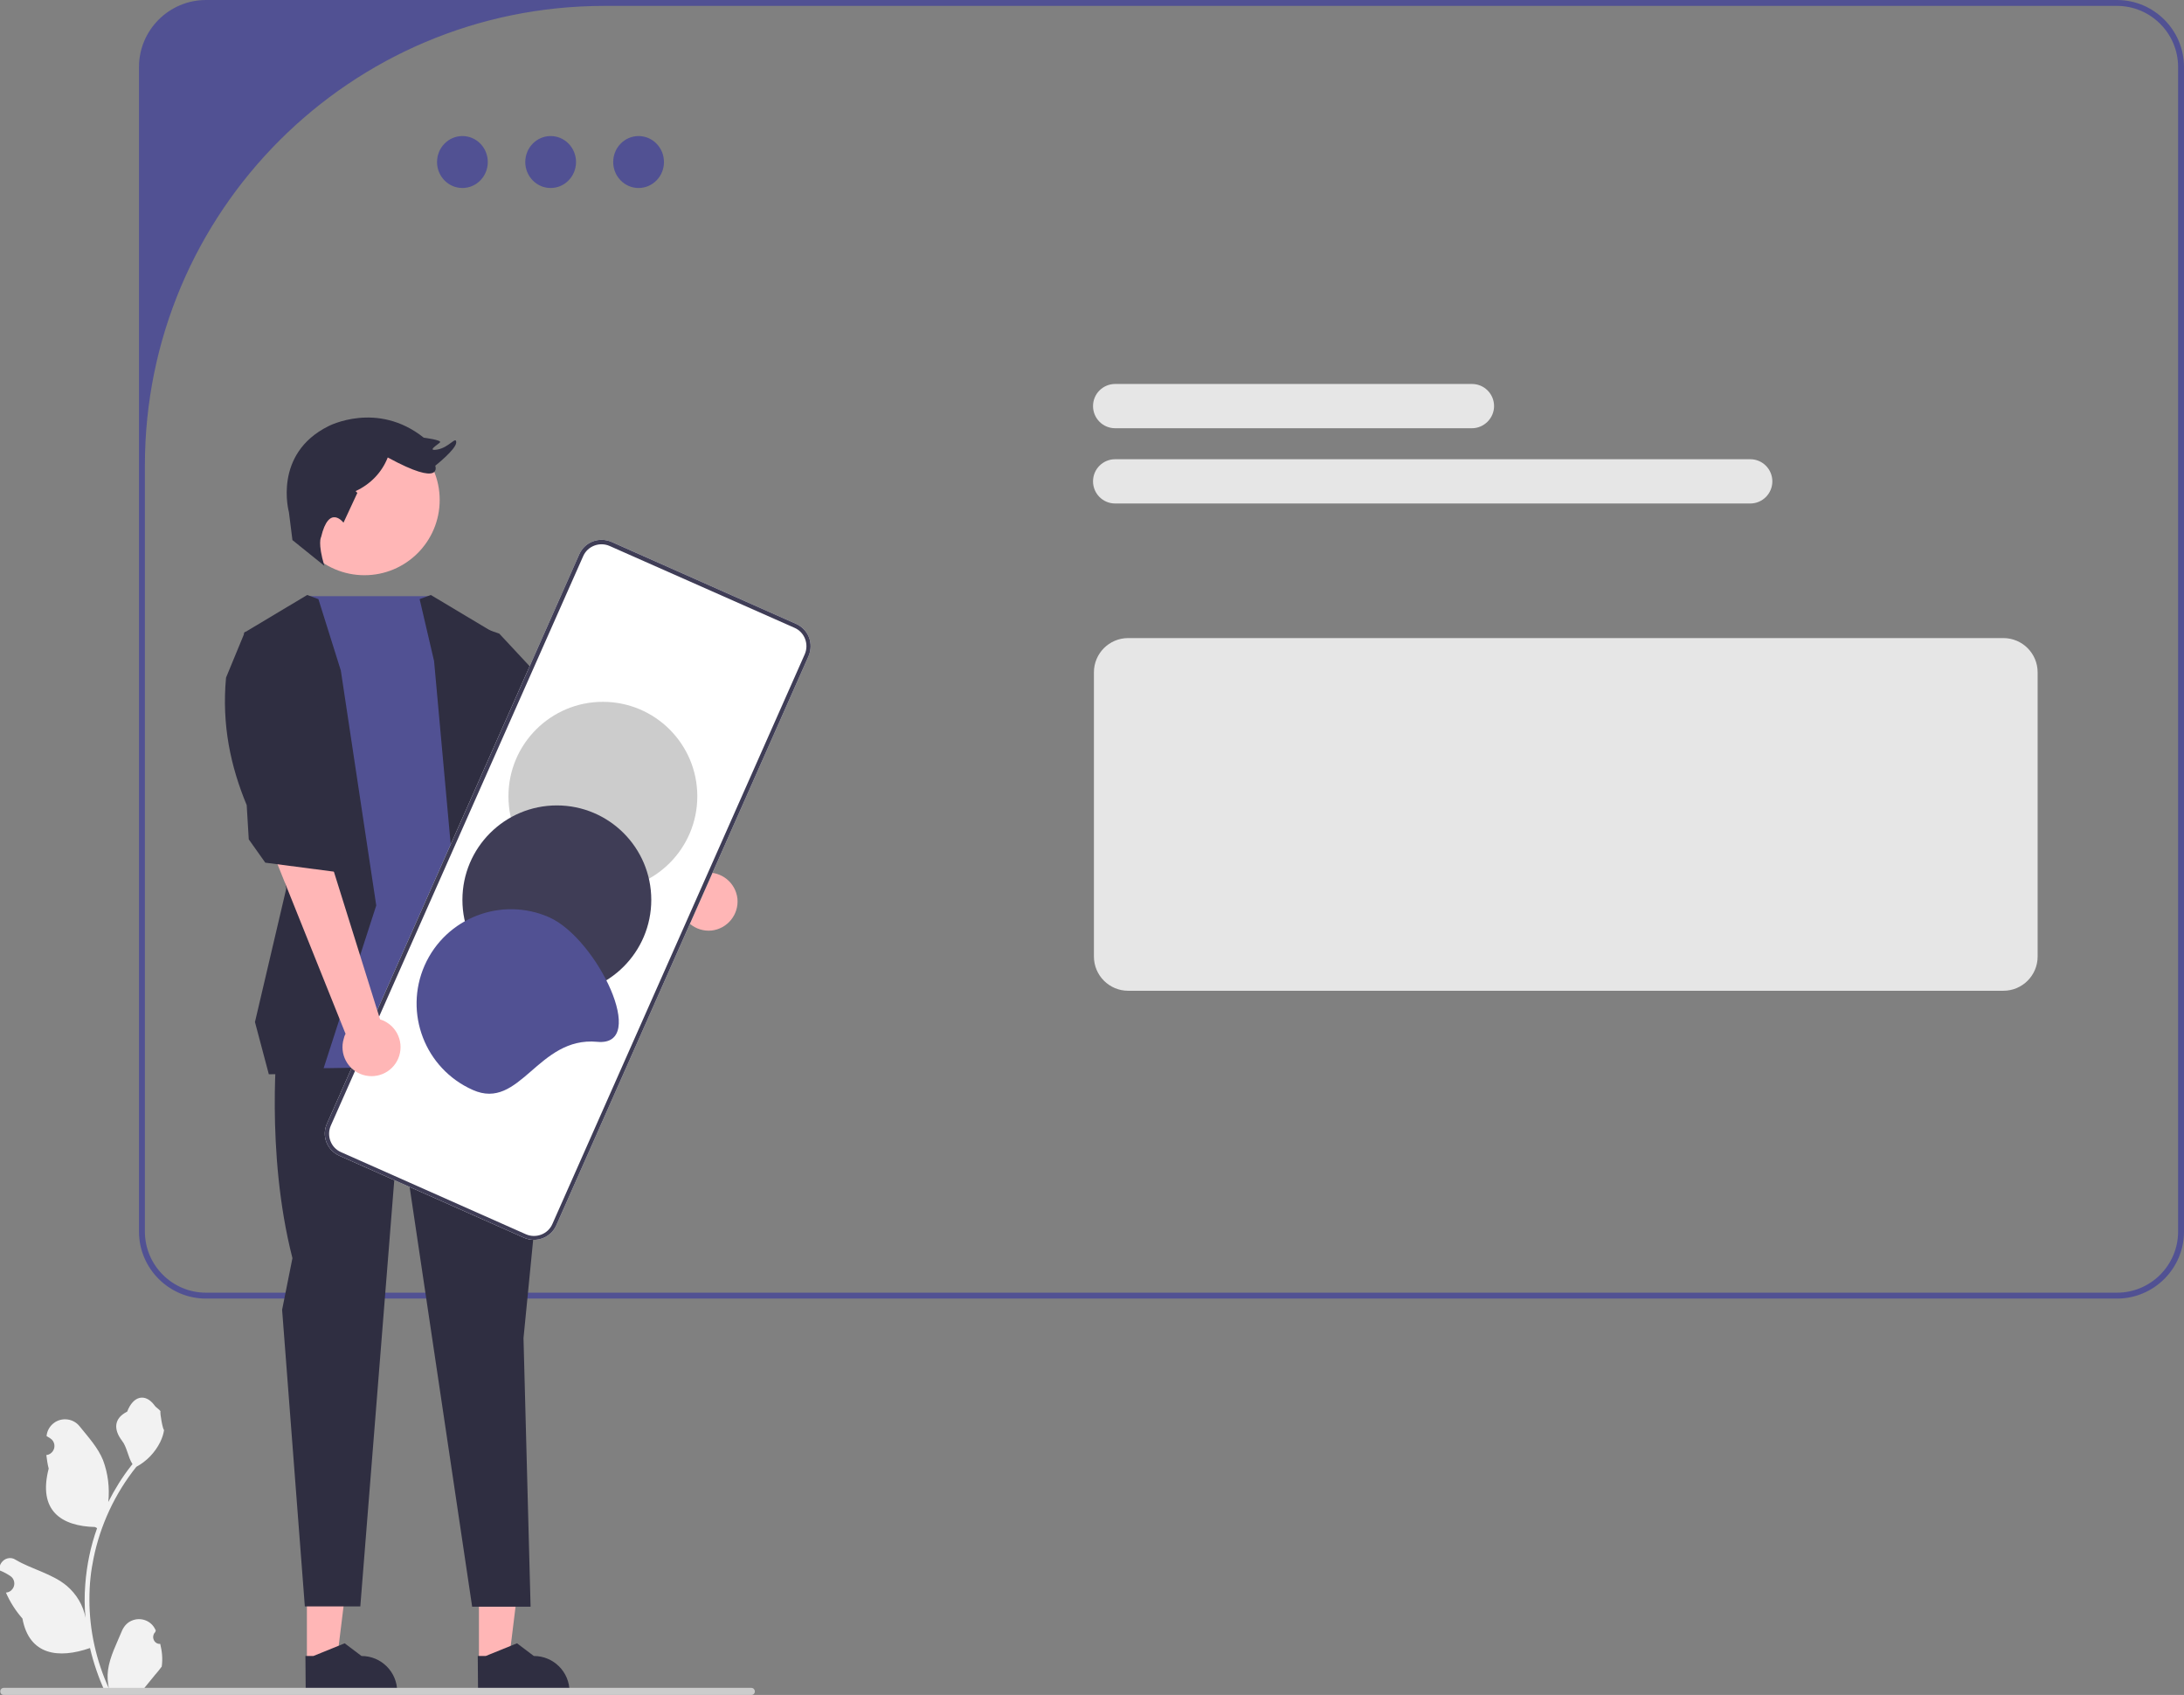 <?xml version="1.0" encoding="utf-8"?>
<!-- Generator: Adobe Illustrator 28.0.0, SVG Export Plug-In . SVG Version: 6.00 Build 0)  -->
<svg version="1.1" id="Layer_1" xmlns="http://www.w3.org/2000/svg" xmlns:xlink="http://www.w3.org/1999/xlink" x="0px" y="0px"
	 viewBox="0 0 740.1 574.3" style="enable-background:new 0 0 740.1 574.3;" xml:space="preserve">
<rect x="0" y="0" width="740.1" height="574.3" fill="#808080" stroke="none"/>
<style type="text/css">
	.st0{fill:#515193;}
	.st1{fill:#E6E6E6;}
	.st2{fill:#FFB6B6;}
	.st3{fill:#2F2E41;}
	.st4{fill:#FFFFFF;}
	.st5{fill:#3F3D56;}
	.st6{fill:#CCCCCC;}
	.st7{fill:#F2F2F2;}
</style>
<path class="st0" d="M717.4,0H69.8C57.3,0,47.1,10.2,47.1,22.7v394.6c0,12.5,10.2,22.7,22.7,22.7h647.6c12.5,0,22.7-10.2,22.7-22.7
	V22.7C740.1,10.2,729.9,0,717.4,0z M738.1,417.3c0,11.4-9.3,20.7-20.7,20.7l0,0H69.8c-11.4,0-20.7-9.3-20.7-20.7l0,0V157.7
	C49.1,71.7,118.8,2,204.8,2c0,0,0,0,0,0h512.6c11.4,0,20.7,9.3,20.7,20.7l0,0V417.3z"/>
<path class="st1" d="M678.9,335.7H382.3c-6.4,0-11.6-5.2-11.6-11.6v-96.3c0-6.4,5.2-11.6,11.6-11.6h296.6c6.4,0,11.6,5.2,11.6,11.6
	v96.3C690.5,330.5,685.3,335.7,678.9,335.7z"/>
<ellipse class="st0" cx="216.4" cy="54.9" rx="8.6" ry="8.8"/>
<ellipse class="st0" cx="186.6" cy="54.9" rx="8.6" ry="8.8"/>
<ellipse class="st0" cx="156.7" cy="54.9" rx="8.6" ry="8.8"/>
<path class="st1" d="M498.8,145.1H377.9c-4.2,0-7.5-3.4-7.5-7.5c0-4.2,3.4-7.5,7.5-7.5h120.9c4.2,0,7.5,3.4,7.5,7.5
	C506.3,141.7,502.9,145.1,498.8,145.1z"/>
<path class="st1" d="M593.1,170.6H377.9c-4.2,0-7.5-3.4-7.5-7.5c0-4.2,3.4-7.5,7.5-7.5h215.2c4.2,0,7.5,3.4,7.5,7.5
	C600.6,167.2,597.3,170.6,593.1,170.6z"/>
<polygon class="st2" points="162.3,563.1 172.4,563.1 177.2,524.2 162.3,524.2 "/>
<path class="st3" d="M162,573.6l31,0v-0.4c0-6.7-5.4-12.1-12.1-12.1h0l-5.7-4.3l-10.6,4.3l-2.7,0L162,573.6z"/>
<polygon class="st2" points="104,563.1 114.1,563.1 118.9,524.2 104,524.2 "/>
<path class="st3" d="M103.6,573.6l31,0v-0.4c0-6.7-5.4-12.1-12.1-12.1h0l-5.7-4.3l-10.6,4.3l-2.7,0L103.6,573.6z"/>
<path class="st2" d="M230.3,304.7l-34.4-32.2l9.3-15.6l33.9,38.8c5.4-0.5,10.2,3.4,10.8,8.8c0.5,5.4-3.4,10.2-8.8,10.8
	c-5.4,0.5-10.2-3.4-10.8-8.8C230.2,305.8,230.2,305.3,230.3,304.7L230.3,304.7z"/>
<path class="st3" d="M94.1,351.6c0,0-4.3,38.4,5,74.7l-3.5,17.5l7.7,100.5h18.8l13.2-165.7L160,544.4h19.8l-2.4-91l8.6-87.5
	l-3.6-19.9L94.1,351.6z"/>
<path class="st0" d="M146.1,202h-42L97,220l1.7,142c0,0,83.2,0,88.9-5.7l-17.8-61.9l-6.4-78.9L146.1,202z"/>
<polygon class="st3" points="169.2,214.7 199,246.7 209.7,253.8 212.5,263.1 200.4,283.7 186.9,278.7 182.7,263.1 157.6,242.6 
	154.9,209.7 "/>
<polygon class="st3" points="142.2,203 147.1,224 153.9,299 163.1,355.9 189.8,355.9 173.8,294 167.4,214.4 146,201.6 "/>
<polygon class="st3" points="107.9,203 115.5,227.2 127.5,306.8 109.1,363.7 91.1,364 86.4,346.3 97,301.1 82.7,214.4 104.1,201.6 
	"/>
<circle class="st2" cx="123.5" cy="169.4" r="25.5"/>
<path class="st3" d="M108.8,182c0,0-1.2,1.9,1.1,9.7l-10.8-8.7l-1.2-9.5c0,0-5.5-19.7,13.4-29.1c0,0,16.5-8.7,32.3,3.9
	c0,0,6.3,0.8,5.5,1.6s-4.7,3.1-0.8,2.4s6.3-4.7,6.3-2.4s-7.1,7.9-7.1,7.9s2.8,7.5-16.1-2.8l0,0c-2,5.1-5.9,9.1-10.9,11.4l0.6,0.6
	l0,0l-4.7,10.1C116.4,177.1,111.5,170.6,108.8,182z"/>
<path class="st4" d="M110.8,380.7l85.5-192.9c1.9-4.2,6.7-6,10.9-4.2l62.6,27.8c4.2,1.9,6,6.7,4.2,10.9l-85.5,192.9
	c-1.9,4.2-6.7,6-10.9,4.2L115,391.6C110.8,389.7,108.9,384.9,110.8,380.7z"/>
<path class="st5" d="M110.8,380.7l85.5-192.9c1.9-4.2,6.7-6,10.9-4.2l62.6,27.8c4.2,1.9,6,6.7,4.2,10.9l-85.5,192.9
	c-1.9,4.2-6.7,6-10.9,4.2L115,391.6C110.8,389.7,108.9,384.9,110.8,380.7z M272.7,221.7c1.5-3.4,0-7.5-3.5-9L206.6,185
	c-3.4-1.5-7.5,0-9,3.5l-85.5,192.9c-1.5,3.4,0,7.5,3.5,9l62.6,27.8c3.4,1.5,7.5,0,9-3.5L272.7,221.7z"/>
<circle class="st6" cx="204.3" cy="269.8" r="32"/>
<circle class="st5" cx="188.7" cy="304.9" r="32"/>
<path class="st0" d="M160.2,369.3c-16.2-7.2-23.4-26.1-16.3-42.2c7.2-16.2,26.1-23.4,42.2-16.3l0,0c16.2,7.2,33.9,43.9,16.3,42.2
	C182.2,351.1,176.3,376.5,160.2,369.3z"/>
<path class="st2" d="M117.1,350.3l-25-62.3l20,4l16.7,53.4c5.2,1.6,8.1,7.1,6.5,12.3s-7.1,8.1-12.3,6.5c-5.2-1.6-8.1-7.1-6.5-12.3
	C116.6,351.4,116.8,350.8,117.1,350.3L117.1,350.3z"/>
<path class="st3" d="M76.6,229.6c-1.5,16.1,1.6,30.2,7,43.2l0.7,11.6l5.6,7.9l23.7,3.1l4.4-13.7l-9.7-13l-0.8-32.4L83,214.1
	L76.6,229.6z"/>
<path class="st7" d="M54.3,557c-1.3,0.1-2.3-0.9-2.4-2.2c0-0.7,0.2-1.3,0.7-1.8l0.2-0.6c0,0,0-0.1-0.1-0.1c-1.3-3.1-4.9-4.5-8-3.2
	c-1.5,0.6-2.6,1.8-3.3,3.3c-1.8,4.4-4.2,8.9-4.8,13.5c-0.3,2.1-0.1,4.2,0.3,6.2c-4.3-9.4-6.6-19.7-6.6-30c0-2.6,0.1-5.2,0.4-7.8
	c0.2-2.1,0.6-4.2,1-6.3c2.3-11.3,7.3-22,14.5-31c3.5-1.9,6.3-4.8,8.1-8.4c0.6-1.3,1.1-2.6,1.3-4.1c-0.4,0.1-1.5-5.9-1.2-6.3
	c-0.5-0.8-1.5-1.2-2.1-2.1c-3-4-7.1-3.3-9.2,2.2c-4.6,2.3-4.6,6.1-1.8,9.8c1.8,2.3,2,5.5,3.6,8c-0.2,0.2-0.3,0.4-0.5,0.6
	c-3,3.8-5.5,7.9-7.7,12.2c0.5-4.8-0.1-9.7-1.8-14.2c-1.7-4.2-5-7.8-7.9-11.4c-2.1-2.7-6.1-3.2-8.8-1.1c-1.3,1-2.2,2.5-2.4,4.2
	c0,0.1,0,0.1,0,0.2c0.4,0.2,0.8,0.5,1.3,0.8c1.4,0.9,1.8,2.9,0.8,4.3c-0.5,0.7-1.2,1.2-2.1,1.3l-0.1,0c0.2,1.5,0.4,3.1,0.8,4.6
	c-3.7,14.3,4.3,19.5,15.7,19.8c0.3,0.1,0.5,0.3,0.7,0.4c-2.2,6.1-3.5,12.5-4,19c-0.3,3.8-0.3,7.7,0.1,11.5l0-0.1
	c-0.8-4.3-3.1-8.1-6.4-10.9c-4.9-4.1-11.9-5.6-17.3-8.8c-1.6-1.1-3.8-0.6-4.9,1.1c-0.5,0.7-0.6,1.5-0.5,2.4l0,0.1
	c0.8,0.3,1.6,0.7,2.3,1.1c0.4,0.2,0.8,0.5,1.3,0.8c1.4,0.9,1.8,2.9,0.8,4.3c-0.5,0.7-1.2,1.2-2.1,1.3l-0.1,0c0,0-0.1,0-0.1,0
	c1.4,3.2,3.3,6.2,5.6,8.8c2.3,12.5,12.3,13.7,22.9,10h0c1.2,5.1,2.9,10,5,14.7h18c0.1-0.2,0.1-0.4,0.2-0.6c-1.7,0.1-3.3,0-5-0.3
	c1.3-1.6,2.7-3.3,4-4.9c0,0,0.1-0.1,0.1-0.1c0.7-0.8,1.4-1.7,2-2.5l0,0C55.2,562,54.9,559.5,54.3,557L54.3,557z"/>
<path class="st6" d="M255.8,573.1c0,0.7-0.5,1.2-1.2,1.2c0,0,0,0,0,0H1.3c-0.7,0-1.2-0.5-1.2-1.2s0.5-1.2,1.2-1.2h253.3
	C255.3,571.9,255.8,572.5,255.8,573.1C255.8,573.1,255.8,573.1,255.8,573.1z"/>
</svg>
